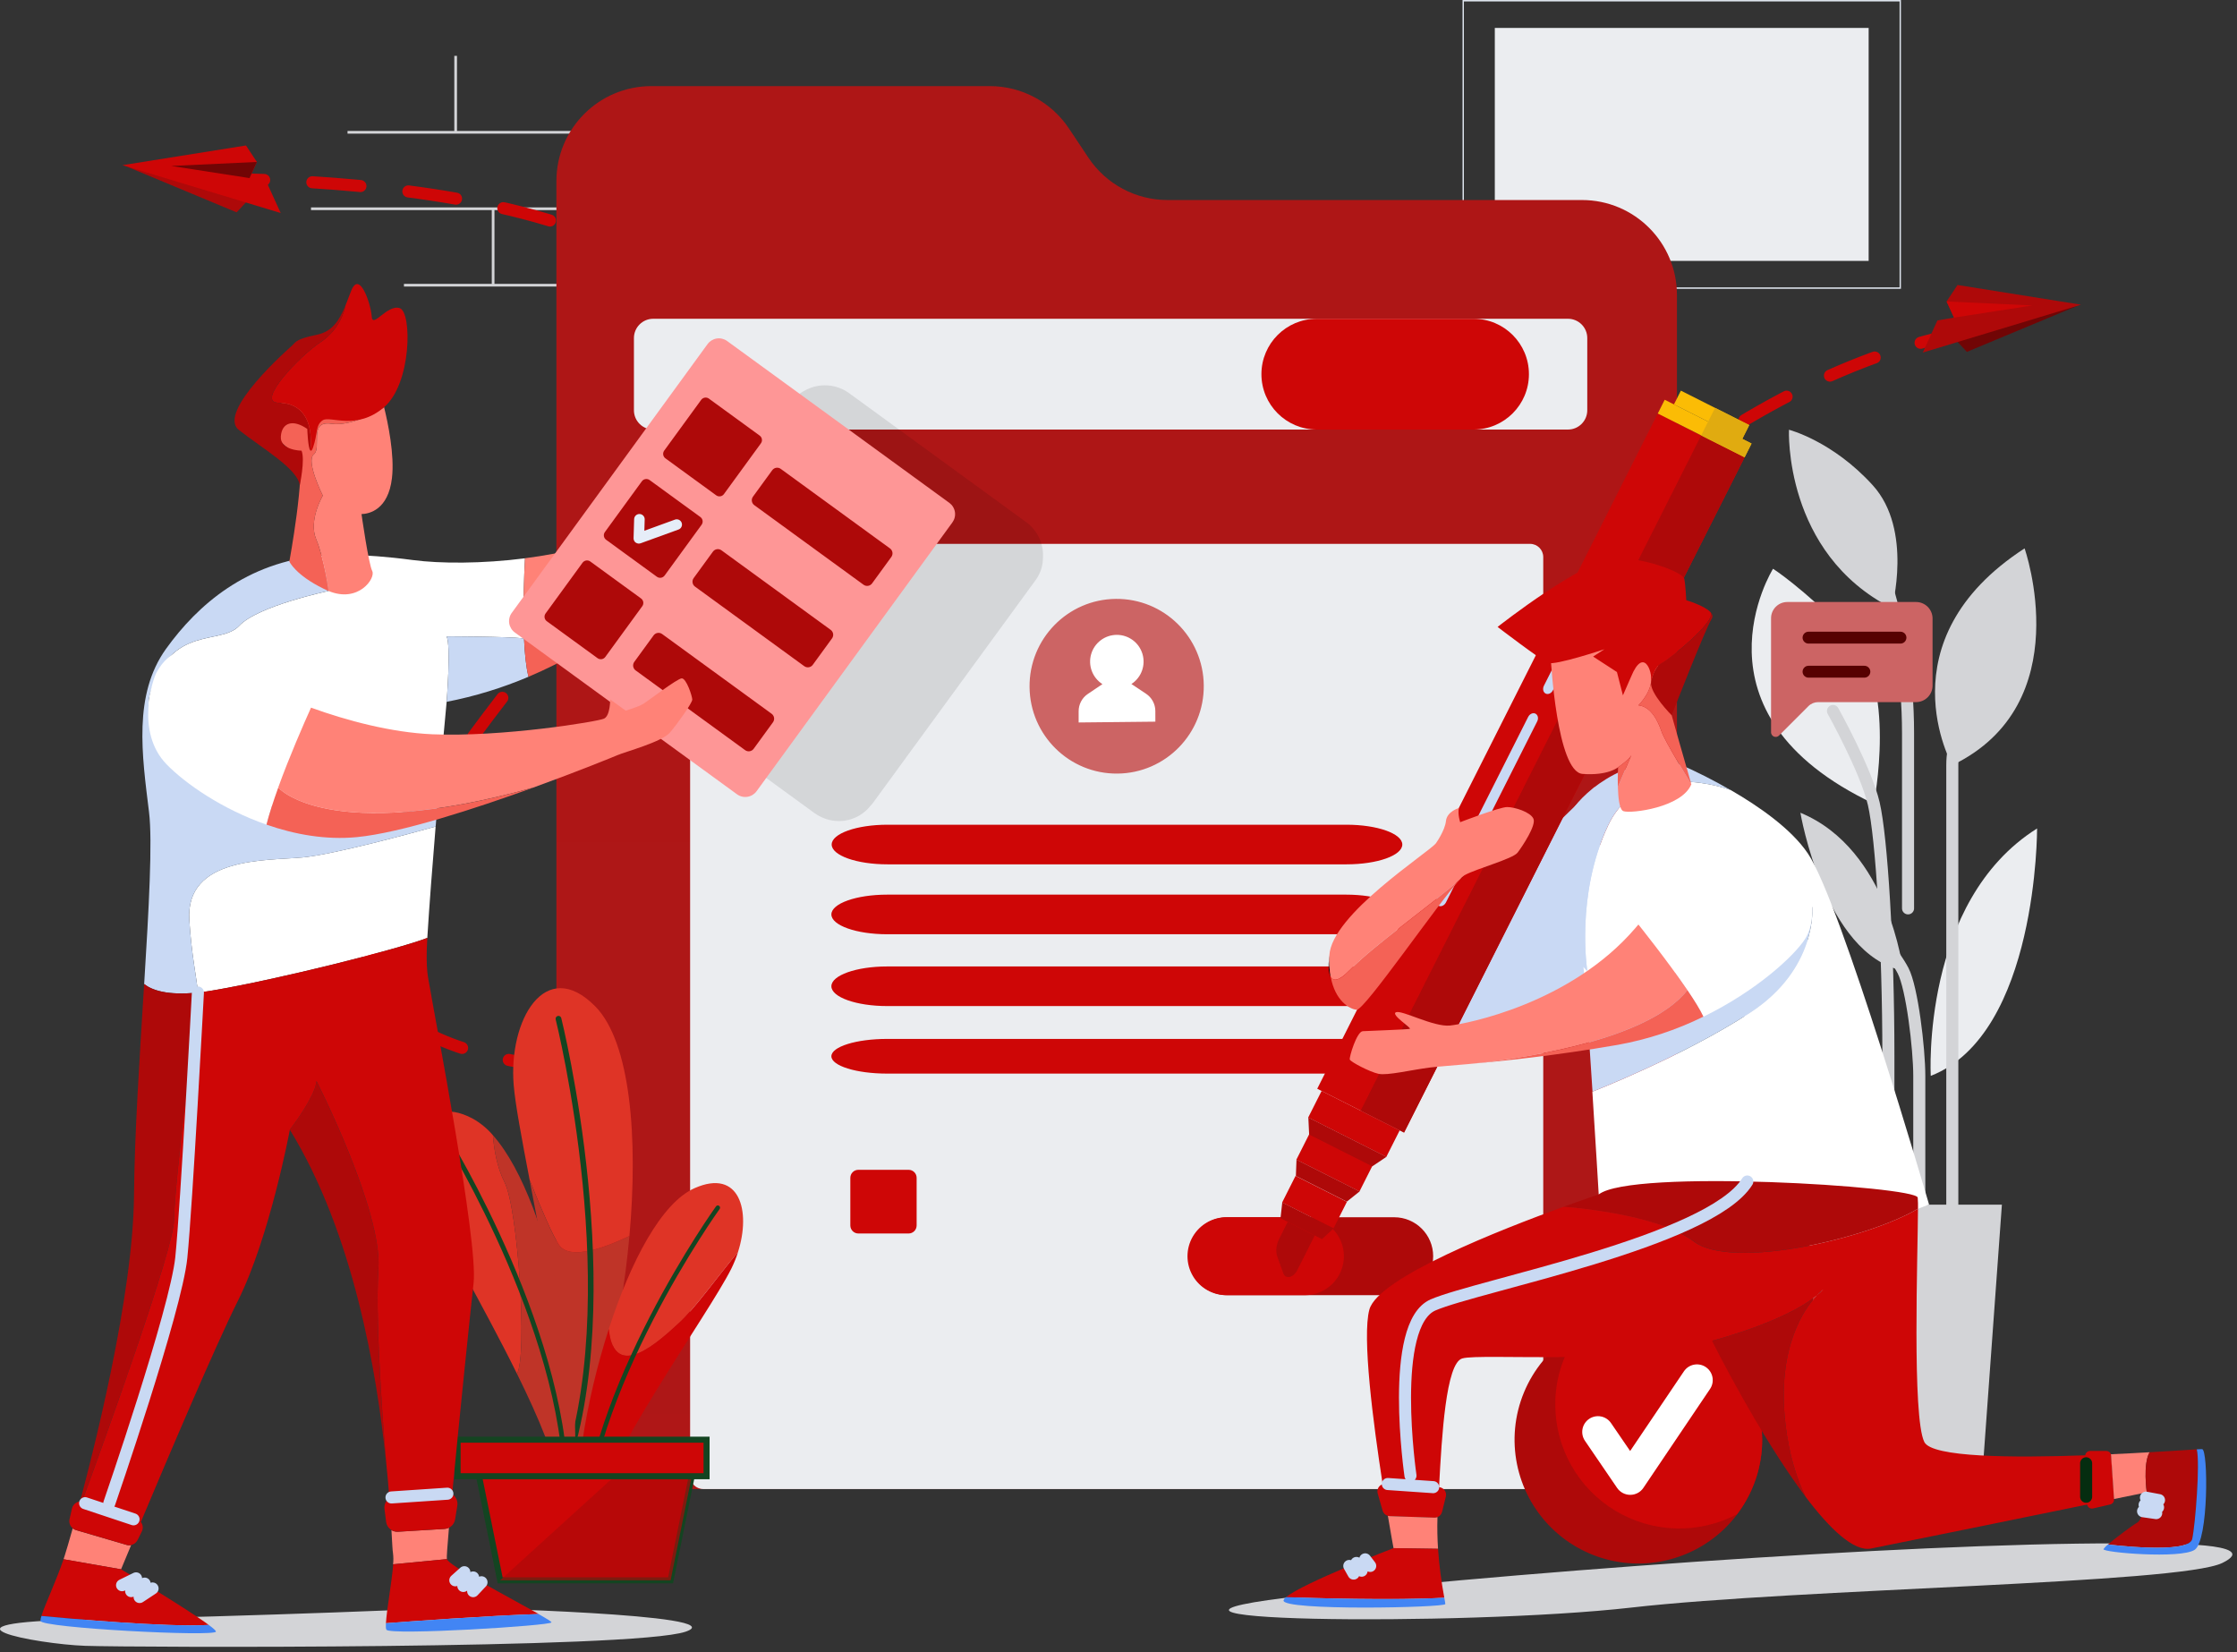 <svg width="371" height="274" viewBox="0 0 371 274" fill="none" xmlns="http://www.w3.org/2000/svg">
<rect x="0" y="0" width="371" height="274" fill="#333333" stroke="none"/>
<path fill-rule="evenodd" clip-rule="evenodd" d="M328.419 249.346H302.981L299.593 199.77H332.009L328.419 249.346Z" fill="#D3D4D7"/>
<path fill-rule="evenodd" clip-rule="evenodd" d="M308.915 188.895C308.915 188.895 312.948 168.954 304.879 160.889C296.81 152.824 292.208 149.941 292.208 149.941C292.208 149.941 277.214 173.925 308.915 188.895ZM310.759 133.269C310.759 133.269 314.793 113.328 306.723 105.266C298.654 97.203 294.053 94.317 294.053 94.317C294.053 94.317 279.054 118.288 310.759 133.269Z" fill="#EBEDF0"/>
<path fill-rule="evenodd" clip-rule="evenodd" d="M313.755 100.845C313.755 100.845 317.291 87.863 310.604 80.485C303.917 73.108 296.695 71.266 296.695 71.266C296.695 71.266 295.772 91.703 313.755 100.845Z" fill="#D3D4D7"/>
<path fill-rule="evenodd" clip-rule="evenodd" d="M320.21 178.408C320.21 178.408 318.596 149.481 337.846 137.381C337.846 137.381 337.97 171.49 320.21 178.408Z" fill="#EBEDF0"/>
<path fill-rule="evenodd" clip-rule="evenodd" d="M315.619 160.962C315.619 160.962 313.296 140.832 298.591 134.777C298.591 134.777 302.554 158.302 315.619 160.962ZM323.784 126.893C323.784 126.893 312.142 106.263 335.772 90.937C335.772 90.937 344.841 116.74 323.784 126.893Z" fill="#D3D4D7"/>
<path d="M309.924 89.322C309.924 89.322 316.444 102.075 316.444 121.59V150.632M303.997 117.902C303.997 117.902 309.452 127.661 310.759 133.268C312.066 138.875 313.183 156.856 313.183 175.065V214.711M302.152 173.988C302.152 173.988 308.253 183.747 308.915 188.894C309.576 194.041 308.915 215.286 308.915 215.286" stroke="#D3D4D7" stroke-width="2" stroke-linecap="round"/>
<path d="M310.471 153.687C310.471 153.687 314.138 158.144 315.619 160.959C317.099 163.774 318.308 173.862 318.308 178.406V212.287M328.395 111.334C328.395 111.334 323.784 120.323 323.784 126.892V212.283" stroke="#D3D4D7" stroke-width="2" stroke-linecap="round"/>
<path fill-rule="evenodd" clip-rule="evenodd" d="M75.346 9.262H75.791V21.939H75.346V9.262ZM94.849 21.939H95.295V34.616H94.849V21.939ZM81.559 34.616H82.005V47.294H81.559V34.616Z" fill="#D3D4D7"/>
<path fill-rule="evenodd" clip-rule="evenodd" d="M57.636 21.716H114.734V22.162H57.636V21.716ZM51.58 34.394H108.678V34.839H51.58V34.394ZM66.994 47.071H124.092V47.516H66.994V47.071Z" fill="#D3D4D7"/>
<path fill-rule="evenodd" clip-rule="evenodd" d="M309.91 4.631V43.263H247.91V4.631H309.91Z" fill="#EBEDF0"/>
<path d="M315.263 47.892H242.559V0H315.263V47.892ZM242.781 47.657H315.04V0.237H242.781V47.657Z" fill="#DEE4ED"/>
<path fill-rule="evenodd" clip-rule="evenodd" d="M357.599 256.01C357.599 256.01 375.687 255.713 368.568 259.18C361.449 262.647 298.386 263.402 270.551 266.579C242.715 269.755 175.755 269.014 216.775 264.549C257.796 260.085 327.006 255.262 357.599 256.01ZM75.891 266.588C75.891 266.588 122.236 267.655 113.713 270.576C105.191 273.497 22.128 273.201 14.115 272.922C6.102 272.643 -13.179 269.025 14.115 268.554C41.408 268.082 75.891 266.588 75.891 266.588Z" fill="#D3D4D7"/>
<path d="M35.812 29.725C35.812 29.725 140.303 28.229 113.052 74.745C85.8 121.262 13.767 176.161 109.063 178.033C204.358 179.905 249.299 67.931 328.388 54.639" stroke="#CE0606" stroke-width="2" stroke-linecap="round" stroke-dasharray="8 8"/>
<path fill-rule="evenodd" clip-rule="evenodd" d="M41.649 32.636L39.243 35.214L20.906 27.569L41.649 32.636Z" fill="#AE0909"/>
<path fill-rule="evenodd" clip-rule="evenodd" d="M40.793 24.123L42.604 26.856L41.379 29.533L44.125 30L46.553 35.327L20.315 27.391L40.793 24.123Z" fill="#CE0606"/>
<path fill-rule="evenodd" clip-rule="evenodd" d="M41.379 29.533L42.604 26.856L28.392 27.52L41.379 29.533ZM323.793 55.771L326.2 58.349L344.538 50.704L323.793 55.771Z" fill="#710505"/>
<path fill-rule="evenodd" clip-rule="evenodd" d="M324.649 47.258L322.838 49.991L324.062 52.668L321.315 53.135L318.889 58.462L345.126 50.526L324.649 47.258Z" fill="#AE0909"/>
<path fill-rule="evenodd" clip-rule="evenodd" d="M324.064 52.668L322.839 49.991L337.051 50.655L324.064 52.668Z" fill="#CE0606"/>
<path fill-rule="evenodd" clip-rule="evenodd" d="M262.374 246.924H108.021C99.326 246.921 92.279 239.872 92.279 231.179V30.027C92.279 21.331 99.33 14.282 108.029 14.282H164.169C166.762 14.282 169.314 14.922 171.6 16.145C173.886 17.368 175.835 19.137 177.274 21.294L180.521 26.166C181.961 28.322 183.91 30.088 186.196 31.31C188.482 32.532 191.034 33.171 193.626 33.171H262.376C271.074 33.176 278.12 40.228 278.116 48.923V231.179C278.116 239.872 271.07 246.921 262.374 246.924H262.374Z" fill="url(#paint0_linear_64_3820)"/>
<path d="M260.04 52.86H108.338C106.569 52.86 105.135 54.295 105.135 56.064V68.028C105.135 69.797 106.569 71.231 108.338 71.231H260.04C261.81 71.231 263.244 69.797 263.244 68.028V56.064C263.244 54.295 261.81 52.86 260.04 52.86Z" fill="#EBEDF0"/>
<path fill-rule="evenodd" clip-rule="evenodd" d="M244.379 71.233H218.393C213.318 71.233 209.204 67.12 209.204 62.047C209.204 56.973 213.318 52.86 218.393 52.86H244.379C249.454 52.86 253.568 56.973 253.568 62.047C253.568 67.12 249.454 71.233 244.379 71.233Z" fill="#CE0606"/>
<path d="M253.756 90.186H116.64C115.432 90.186 114.453 91.164 114.453 92.372V244.738C114.453 245.945 115.432 246.924 116.64 246.924H253.756C254.964 246.924 255.943 245.945 255.943 244.738V92.372C255.943 91.164 254.964 90.186 253.756 90.186Z" fill="#EBEDF0"/>
<path fill-rule="evenodd" clip-rule="evenodd" d="M223.262 166.833H147.135C142.024 166.833 137.883 165.362 137.883 163.549C137.883 161.733 142.024 160.265 147.135 160.265H223.263C228.373 160.265 232.514 161.736 232.514 163.549C232.514 165.362 228.373 166.833 223.262 166.833ZM223.262 154.923H147.135C142.024 154.923 137.883 153.452 137.883 151.639C137.883 149.823 142.024 148.355 147.135 148.355H223.263C228.373 148.355 232.514 149.825 232.514 151.639C232.514 153.443 228.373 154.923 223.263 154.923L223.262 154.923ZM223.314 143.33H147.186C142.076 143.33 137.932 141.859 137.932 140.045C137.932 138.23 142.076 136.761 147.186 136.761H223.314C228.424 136.761 232.568 138.232 232.568 140.045C232.568 141.859 228.424 143.33 223.314 143.33ZM223.262 178.032H147.135C142.024 178.032 137.883 176.745 137.883 175.156C137.883 173.568 142.024 172.28 147.135 172.28H223.263C228.373 172.28 232.514 173.568 232.514 175.156C232.514 176.74 228.373 178.032 223.262 178.032Z" fill="#CE0606"/>
<path d="M150.691 193.987H142.355C141.621 193.987 141.025 194.582 141.025 195.317V203.216C141.025 203.95 141.621 204.546 142.355 204.546H150.691C151.425 204.546 152.021 203.95 152.021 203.216V195.317C152.021 194.582 151.425 193.987 150.691 193.987Z" fill="#CE0606"/>
<path fill-rule="evenodd" clip-rule="evenodd" d="M231.223 214.777H203.535C199.966 214.777 197.071 211.884 197.07 208.316C197.07 204.747 199.964 201.853 203.535 201.853H231.222C234.793 201.853 237.687 204.747 237.687 208.316C237.686 211.884 234.792 214.777 231.223 214.777Z" fill="#AE0909"/>
<path fill-rule="evenodd" clip-rule="evenodd" d="M222.882 208.316C222.882 204.746 219.988 201.853 216.418 201.853H203.529C202.381 201.831 201.247 202.115 200.245 202.677C199.243 203.238 198.409 204.057 197.828 205.048C197.247 206.039 196.941 207.166 196.941 208.315C196.941 209.463 197.247 210.591 197.828 211.582C198.409 212.573 199.243 213.391 200.245 213.952C201.247 214.514 202.381 214.798 203.529 214.776H216.418C219.987 214.776 222.881 211.884 222.882 208.316Z" fill="#CE0606"/>
<path fill-rule="evenodd" clip-rule="evenodd" d="M292.254 238.714C292.267 247.018 287.274 254.512 279.605 257.701C271.936 260.891 263.1 259.146 257.22 253.282C251.338 247.418 249.57 238.589 252.74 230.913C255.91 223.237 263.393 218.226 271.699 218.218C274.402 218.188 277.083 218.697 279.587 219.716C282.091 220.735 284.366 222.243 286.28 224.151C288.194 226.059 289.708 228.33 290.734 230.831C291.759 233.331 292.276 236.011 292.254 238.714Z" fill="#AE0909"/>
<path fill-rule="evenodd" clip-rule="evenodd" d="M292.253 238.714C292.261 243.193 290.79 247.549 288.067 251.106C284.933 252.751 281.428 253.561 277.889 253.455C274.351 253.349 270.9 252.332 267.87 250.503C264.84 248.673 262.334 246.093 260.594 243.011C258.853 239.929 257.938 236.45 257.937 232.911C257.919 228.471 259.371 224.151 262.066 220.623C265.193 218.96 268.696 218.134 272.236 218.225C275.776 218.315 279.233 219.32 282.27 221.14C285.307 222.961 287.821 225.536 289.569 228.615C291.317 231.695 292.238 235.174 292.244 238.714H292.253Z" fill="#CE0606"/>
<path fill-rule="evenodd" clip-rule="evenodd" d="M270.359 247.884C269.934 247.884 269.515 247.78 269.139 247.582C268.763 247.384 268.441 247.097 268.2 246.747L262.865 238.93C262.671 238.647 262.535 238.328 262.464 237.992C262.394 237.656 262.39 237.31 262.453 236.973C262.516 236.635 262.645 236.314 262.833 236.026C263.021 235.739 263.263 235.491 263.546 235.297C264.118 234.906 264.823 234.758 265.504 234.886C266.185 235.014 266.788 235.407 267.18 235.979L270.354 240.617L279.271 227.405C279.658 226.83 280.258 226.432 280.939 226.3C281.619 226.167 282.325 226.31 282.9 226.698C283.184 226.889 283.428 227.135 283.618 227.421C283.808 227.707 283.939 228.028 284.005 228.365C284.07 228.702 284.069 229.048 284.001 229.385C283.932 229.721 283.799 230.041 283.607 230.325L272.548 246.73C272.31 247.085 271.989 247.375 271.613 247.576C271.236 247.778 270.816 247.883 270.39 247.884H270.359Z" fill="white"/>
<path d="M185.339 128.282C193.317 128.203 199.721 121.653 199.641 113.653C199.562 105.653 193.029 99.233 185.051 99.312C177.072 99.391 170.669 105.941 170.749 113.941C170.828 121.941 177.361 128.362 185.339 128.282Z" fill="#CC6464"/>
<path fill-rule="evenodd" clip-rule="evenodd" d="M191.614 119.671L178.89 119.805V117.947C178.887 117.38 179.025 116.822 179.29 116.321C179.555 115.82 179.94 115.392 180.41 115.076L182.834 113.445C182.027 112.93 181.409 112.166 181.072 111.27C180.735 110.373 180.698 109.392 180.965 108.473C181.233 107.553 181.79 106.745 182.555 106.169C183.32 105.593 184.251 105.28 185.209 105.277C186.167 105.273 187.1 105.58 187.869 106.15C188.638 106.721 189.201 107.526 189.475 108.443C189.748 109.361 189.718 110.343 189.387 111.242C189.056 112.14 188.443 112.908 187.64 113.429L190.07 115.043C190.542 115.357 190.929 115.782 191.198 116.281C191.466 116.781 191.608 117.338 191.61 117.905L191.614 119.671V119.671Z" fill="white"/>
<path fill-rule="evenodd" clip-rule="evenodd" d="M317.771 99.828H296.418C294.931 99.828 293.725 101.034 293.725 102.521V121.431C293.724 121.584 293.769 121.733 293.854 121.86C293.938 121.987 294.059 122.087 294.2 122.145C294.341 122.203 294.496 122.218 294.646 122.188C294.796 122.158 294.933 122.084 295.041 121.975L299.919 117.098C300.348 116.671 300.93 116.43 301.536 116.43H317.771C319.282 116.428 320.507 115.203 320.509 113.692V102.565C320.509 101.053 319.283 99.828 317.771 99.828Z" fill="#CC6464"/>
<path fill-rule="evenodd" clip-rule="evenodd" d="M315.189 104.753H299.938C299.677 104.754 299.426 104.858 299.242 105.043C299.057 105.227 298.953 105.478 298.952 105.739C298.953 106 299.057 106.25 299.242 106.435C299.426 106.619 299.677 106.723 299.938 106.724H315.189C315.451 106.723 315.701 106.619 315.886 106.435C316.07 106.25 316.174 106 316.175 105.739C316.174 105.478 316.07 105.227 315.886 105.043C315.701 104.858 315.451 104.754 315.189 104.753ZM309.197 110.403H299.938C299.677 110.403 299.426 110.507 299.242 110.692C299.057 110.876 298.953 111.127 298.952 111.388C298.953 111.649 299.057 111.899 299.242 112.084C299.426 112.268 299.677 112.372 299.938 112.373H309.202C309.463 112.372 309.713 112.268 309.898 112.084C310.083 111.899 310.188 111.649 310.189 111.388C310.188 111.126 310.083 110.875 309.897 110.69C309.711 110.505 309.459 110.402 309.197 110.403Z" fill="#560101"/>
<path fill-rule="evenodd" clip-rule="evenodd" d="M92.749 206.489C94.595 209.088 100.621 206.773 104.389 204.964C105.839 188.747 104.594 172.825 98.713 166.876C90.424 158.487 84.304 169.191 85.193 179.919C85.461 183.152 86.542 188.888 87.84 195.674C89.844 200.683 91.742 205.072 92.749 206.489Z" fill="#DF3426"/>
<path fill-rule="evenodd" clip-rule="evenodd" d="M93.142 245.663C92.945 245.611 92.753 245.56 92.562 245.501C92.659 245.822 92.858 245.862 93.142 245.663Z" fill="#EA4335"/>
<path fill-rule="evenodd" clip-rule="evenodd" d="M104.385 204.963C100.617 206.772 94.591 209.088 92.745 206.488C91.74 205.081 89.842 200.682 87.836 195.674C90.839 211.391 95.014 232.783 92.963 241.888C92.519 243.858 92.414 245.017 92.562 245.512C92.752 245.571 92.944 245.623 93.141 245.674C93.543 245.393 94.108 244.626 94.784 243.478C99.282 235.721 103.025 220.209 104.385 204.963Z" fill="#BF3428"/>
<path fill-rule="evenodd" clip-rule="evenodd" d="M92.568 245.519C92.725 246.019 93.157 245.801 93.762 245.02C104.664 215.179 93.117 168.963 93.082 168.813C93.049 168.692 92.971 168.588 92.862 168.524C92.754 168.46 92.625 168.442 92.503 168.473C92.382 168.504 92.277 168.581 92.212 168.689C92.147 168.796 92.127 168.925 92.157 169.047C92.195 169.188 103.899 216.038 92.568 245.519Z" fill="#144421"/>
<path fill-rule="evenodd" clip-rule="evenodd" d="M112.615 219.379C115.334 216.895 118.969 211.694 122.388 207.65C124.591 200.776 122.653 193.745 115.217 197.018C109.672 199.458 104.562 209.257 100.97 220.381C101.85 229.499 109.504 222.222 112.615 219.379Z" fill="#DF3426"/>
<path fill-rule="evenodd" clip-rule="evenodd" d="M96.055 253.756C96.489 256.62 97.204 257.113 97.829 253.122C99.441 242.824 117.558 217.896 121.293 210.364C121.727 209.485 122.096 208.574 122.396 207.64C118.977 211.694 115.342 216.895 112.623 219.37C109.512 222.213 101.857 229.49 100.977 220.362C97.04 232.54 94.928 246.296 96.055 253.756Z" fill="#CE0606"/>
<path fill-rule="evenodd" clip-rule="evenodd" d="M97.071 255.882C96.81 256.199 96.561 255.917 96.346 255.178C97.01 230.377 118.679 200.134 118.747 200.05C118.775 200.01 118.811 199.976 118.852 199.95C118.894 199.924 118.939 199.907 118.988 199.898C119.036 199.89 119.085 199.892 119.132 199.902C119.18 199.913 119.225 199.933 119.264 199.961C119.304 199.99 119.338 200.025 119.364 200.067C119.39 200.108 119.407 200.154 119.416 200.202C119.424 200.25 119.422 200.299 119.412 200.347C119.401 200.394 119.381 200.439 119.353 200.479C119.284 200.561 97.317 231.217 97.071 255.882Z" fill="#144421"/>
<path fill-rule="evenodd" clip-rule="evenodd" d="M83.681 196.05C82.414 193.556 81.926 190.544 81.748 188.249C80.796 187.133 79.652 186.195 78.371 185.479C69.647 180.89 67.479 190.961 70.898 199.28C72.963 204.305 80.154 216.487 85.737 227.799C87.501 224.808 85.922 200.462 83.681 196.05Z" fill="#DF3426"/>
<path fill-rule="evenodd" clip-rule="evenodd" d="M94.596 247.476C97.647 233.87 91.752 199.47 81.747 188.25C81.925 190.544 82.413 193.556 83.68 196.049C85.921 200.462 87.5 224.808 85.736 227.799C89.401 235.219 92.372 242.266 92.749 246.667C93.12 250.976 93.92 250.502 94.596 247.476Z" fill="#BF3428"/>
<path fill-rule="evenodd" clip-rule="evenodd" d="M93.356 249.669C93.61 250.028 93.896 249.744 94.18 248.965C95.323 222.443 74.444 188.547 74.376 188.441C74.35 188.394 74.315 188.352 74.273 188.319C74.231 188.286 74.182 188.261 74.13 188.247C74.079 188.233 74.024 188.23 73.971 188.237C73.918 188.245 73.867 188.263 73.821 188.292C73.775 188.32 73.735 188.357 73.704 188.401C73.673 188.445 73.651 188.494 73.64 188.547C73.628 188.6 73.628 188.654 73.638 188.707C73.649 188.76 73.67 188.81 73.7 188.854C73.766 188.967 94.931 223.322 93.356 249.669Z" fill="#144421"/>
<path fill-rule="evenodd" clip-rule="evenodd" d="M115.014 243.366L114.292 246.892L111.216 262.056H82.946L79.87 246.892L79.149 243.366H115.014Z" fill="#CE0606" stroke="#144421"/>
<path opacity="0.68" fill-rule="evenodd" clip-rule="evenodd" d="M114.722 244.797H101.93L82.947 262.055H111.217L114.722 244.797Z" fill="#AE0909"/>
<path fill-rule="evenodd" clip-rule="evenodd" d="M75.892 238.74H117.182V244.797H75.892V238.74Z" fill="#CE0606" stroke="#144421"/>
<path fill-rule="evenodd" clip-rule="evenodd" d="M264.471 130.498C264.471 130.498 248.483 145.941 245.39 149.251C242.298 152.561 232.691 171 241.856 170.779C251.022 170.559 265.018 161.569 266.081 158.888C267.144 156.206 264.471 130.498 264.471 130.498Z" fill="#C9D9F4"/>
<path fill-rule="evenodd" clip-rule="evenodd" d="M299.828 141.523C297.059 137.425 291.693 133.705 287.033 131.011C287.033 131.011 272.147 125.334 266.701 136.876C261.255 148.418 263.249 161.023 263.249 161.023C263.249 161.023 263.014 160.776 262.613 160.319C262.792 162.195 263.012 165.058 263.249 168.375L300.557 150.417C300.557 150.417 301.435 160.685 290.191 167.971C278.947 175.257 264.089 181.028 264.089 181.028C264.662 189.964 265.143 198.083 265.143 198.083C270.887 198.444 279.719 204.886 290.099 206.334C300.48 207.781 319.925 199.73 319.925 199.73C319.925 199.73 305.349 149.694 299.828 141.523Z" fill="white"/>
<path fill-rule="evenodd" clip-rule="evenodd" d="M300.569 150.409L263.26 168.367C263.537 172.233 263.835 176.721 264.112 181.021C264.112 181.021 278.97 175.25 290.214 167.964C301.458 160.678 300.569 150.409 300.569 150.409ZM266.7 136.888C272.147 125.334 287.032 131.023 287.032 131.023C284.261 129.42 281.401 127.973 278.468 126.69C269.199 124.813 261.4 132.621 260.656 134.619C259.912 136.618 261.733 154.064 262.395 158.372C262.456 158.77 262.531 159.439 262.613 160.323C262.823 160.56 263.035 160.794 263.249 161.027C263.249 161.027 261.254 148.439 266.7 136.888Z" fill="#C9D9F4"/>
<path fill-rule="evenodd" clip-rule="evenodd" d="M274.936 68.57L289.34 75.832L232.863 187.806L218.459 180.544L274.936 68.57Z" fill="#CE0606"/>
<path fill-rule="evenodd" clip-rule="evenodd" d="M219.184 180.908L232.138 187.439L229.916 191.844L216.962 185.313L219.184 180.908ZM217.221 187.899L227.684 193.174L225.462 197.579L214.999 192.304L217.221 187.899ZM214.86 194.998L223.381 199.294L221.159 203.698L212.639 199.403L214.86 194.998Z" fill="#CE0606"/>
<path fill-rule="evenodd" clip-rule="evenodd" d="M218.047 204.877L213.558 202.613L212.18 205.36C211.659 206.393 211.53 207.53 211.836 208.382L212.828 211.141C213.199 212.175 214.518 211.887 215.149 210.632L218.046 204.877H218.047Z" fill="#AE0909"/>
<path fill-rule="evenodd" clip-rule="evenodd" d="M229.939 191.836L216.984 185.308L217.118 188.137L227.583 193.41L229.939 191.836ZM225.483 197.574L215.021 192.298L214.918 195.008L223.367 199.268L225.483 197.574ZM221.182 203.69L212.66 199.395L212.369 202.011L219.251 205.48L221.182 203.69ZM282.136 72.202L289.337 75.832L232.86 187.806L225.659 184.175L282.136 72.202Z" fill="#AE0909"/>
<path fill-rule="evenodd" clip-rule="evenodd" d="M276.087 66.289L290.491 73.55L289.339 75.833L274.936 68.572L276.087 66.289Z" fill="#FBBC05"/>
<path fill-rule="evenodd" clip-rule="evenodd" d="M278.769 64.778L290.105 70.494L288.954 72.777L277.617 67.062L278.769 64.778Z" fill="#FBBC05"/>
<path fill-rule="evenodd" clip-rule="evenodd" d="M284.437 67.636L290.106 70.494L288.954 72.777L283.285 69.919L284.437 67.636ZM283.285 69.92L290.486 73.55L289.335 75.833L282.134 72.203L283.285 69.92Z" fill="#E0AB10"/>
<path d="M265.211 99.272L257.552 114.461C257.294 114.972 256.75 115.219 256.337 115.01C255.924 114.801 255.799 114.219 256.058 113.705L263.716 98.518C263.974 98.007 264.519 97.76 264.932 97.969C265.345 98.178 265.472 98.76 265.211 99.271V99.272ZM254.652 118.344C254.239 118.135 253.695 118.381 253.437 118.893L238.305 148.899C238.049 149.41 238.173 149.995 238.586 150.201C238.999 150.408 239.544 150.164 239.802 149.652L254.931 119.646C255.197 119.134 255.072 118.562 254.652 118.344Z" fill="#C9D9F4"/>
<path fill-rule="evenodd" clip-rule="evenodd" d="M271.725 116.962C271.725 116.962 274.245 114.513 273.806 111.991C273.67 111.205 274.367 111.287 275.366 111.829C275.003 110.466 274.726 109.389 274.597 108.791C273.879 105.481 256.543 102.458 257.205 109.345C257.205 109.345 258.2 128.002 262.451 128.333C266.703 128.663 268.358 127.228 268.358 127.228C268.358 127.228 270.18 125.987 270.551 125.241L268.318 130.498C268.369 132.325 268.58 134.284 269.242 134.514C270.511 134.955 278.959 133.906 280.505 130.043C280.505 130.043 276.143 123.005 275.563 121.309C274.984 119.613 273.85 117.169 271.725 116.962Z" fill="#FF8277"/>
<path fill-rule="evenodd" clip-rule="evenodd" d="M273.806 111.993C274.245 114.515 271.725 116.964 271.725 116.964C273.85 117.171 274.984 119.613 275.563 121.311C276.143 123.009 280.505 130.045 280.505 130.045C280.505 130.045 277.02 118.003 275.366 111.831C274.362 111.29 273.67 111.205 273.806 111.993ZM270.551 125.241C270.181 125.986 268.357 127.228 268.357 127.228C268.357 127.228 268.268 128.806 268.317 130.498L270.551 125.24V125.241Z" fill="#F46256"/>
<path fill-rule="evenodd" clip-rule="evenodd" d="M275.562 109.979C276.912 109.291 284.843 102.859 283.672 101.503C282.649 100.412 279.662 99.532 279.662 99.532C279.662 99.532 279.537 96.924 279.331 95.973C279.124 95.023 273.533 92.661 268.275 92.537C263.016 92.412 248.372 103.961 248.372 103.961C248.372 103.961 255.547 109.455 256.735 109.925C257.922 110.394 266.092 107.661 266.092 107.661L264.215 108.876L268.164 111.442L269.157 115.306L270.511 112.214C272.552 107.245 274.098 111.276 273.824 113.098C273.824 113.098 274.209 110.668 275.562 109.978V109.979Z" fill="#CE0606"/>
<path fill-rule="evenodd" clip-rule="evenodd" d="M277.241 118.611C277.241 118.611 282.891 104.128 283.886 102.596C284.12 102.223 284.001 101.852 283.672 101.502C284.845 102.858 276.912 109.291 275.563 109.978C274.214 110.666 273.824 113.098 273.824 113.098C273.547 114.919 277.241 118.611 277.241 118.611Z" fill="#AE0909"/>
<path fill-rule="evenodd" clip-rule="evenodd" d="M242.098 145.87C242.374 145.622 242.64 145.378 242.886 145.146C242.593 145.351 242.327 145.595 242.098 145.87ZM220.672 161.961C220.469 160.807 220.402 159.633 220.471 158.463C220.471 158.463 220.088 160.875 220.672 161.961V161.961Z" fill="black"/>
<path fill-rule="evenodd" clip-rule="evenodd" d="M254.314 135.762C253.819 134.66 251.224 133.832 249.952 133.832C248.68 133.832 242.169 136.342 242.169 136.342C242.169 136.342 241.728 135.051 241.948 133.996C241.948 133.996 239.973 134.552 239.806 136.151C239.639 137.752 238.138 139.842 238.138 139.842C236.924 141.385 220.802 151.658 220.471 158.445C220.403 159.614 220.47 160.788 220.673 161.942C221.082 162.698 221.963 162.792 223.784 160.927C227.957 156.65 237.347 150.11 242.087 145.864C242.317 145.588 242.582 145.345 242.875 145.139C244.862 144.036 250.897 142.434 251.691 141.385C252.484 140.337 254.811 136.86 254.314 135.762H254.314Z" fill="#FF8277"/>
<path fill-rule="evenodd" clip-rule="evenodd" d="M224.997 167.446C226.309 167.546 238.475 149.802 242.098 145.863C237.346 150.109 227.956 156.654 223.796 160.926C221.975 162.803 221.093 162.697 220.685 161.942C221.419 165.989 223.847 167.356 224.997 167.446Z" fill="#F46256"/>
<path fill-rule="evenodd" clip-rule="evenodd" d="M296.845 140.421C289.044 135.544 280.545 143.091 271.725 153.323C271.725 153.323 280.495 164.255 282.502 168.6C291.272 164.321 297.519 158.574 299.396 155.667C302.146 151.348 299.567 142.122 296.845 140.421Z" fill="white"/>
<path fill-rule="evenodd" clip-rule="evenodd" d="M279.85 164.191C276.539 159.314 271.725 153.311 271.725 153.311C271.56 153.501 271.394 153.694 271.23 153.888C260.481 166.443 243.183 169.784 240.477 170.061C237.772 170.338 232.528 167.466 231.533 167.853C230.538 168.24 234.238 170.502 233.797 170.612C233.356 170.722 227.006 170.943 226.012 170.999C225.017 171.056 223.747 175.304 223.857 175.691C223.968 176.078 227.117 177.734 228.606 178.065C230.097 178.396 234.071 177.401 237.22 177.016C238.295 176.883 240.404 176.728 243.351 176.467C249.652 175.865 272.912 173.07 279.85 164.191Z" fill="#FF8277"/>
<path fill-rule="evenodd" clip-rule="evenodd" d="M282.502 168.588C281.981 167.462 281.007 165.895 279.85 164.192C272.912 173.071 249.652 175.865 243.352 176.468C249.025 175.968 257.805 175.086 268.303 173.264C273.232 172.378 278.011 170.804 282.502 168.588V168.588Z" fill="#F46256"/>
<path fill-rule="evenodd" clip-rule="evenodd" d="M318.094 200.434C318.111 199.819 318.095 199.203 318.047 198.59C317.714 196.713 270.565 193.79 265.154 198.067C265.154 198.067 262.807 198.843 259.288 200.119C259.302 200.119 274.61 201.105 280.934 205.871C287.257 210.639 309.698 205.421 318.094 200.434ZM301.317 214.805C295.904 219.281 283.925 222.333 283.925 222.333C283.925 222.333 291.73 237.982 299.454 248.201C297.985 245.205 296.713 241.269 296.12 236.152C294.663 223.583 299.154 217.127 301.317 214.805ZM302.415 213.78C302.021 214.09 301.654 214.433 301.317 214.805C301.706 214.488 302.073 214.146 302.415 213.78Z" fill="#AE0909"/>
<path fill-rule="evenodd" clip-rule="evenodd" d="M302.416 213.779C302.022 214.09 301.654 214.433 301.317 214.805C301.706 214.488 302.073 214.146 302.416 213.779Z" fill="black"/>
<path fill-rule="evenodd" clip-rule="evenodd" d="M350.607 248.578L350.137 241.369C350.121 241.165 350.029 240.973 349.879 240.833C349.73 240.693 349.533 240.613 349.328 240.609H346.632C346.432 240.609 346.24 240.683 346.092 240.816C345.943 240.949 345.849 241.131 345.827 241.33C333.806 241.759 320.415 241.677 319.146 239.129C317.095 235.014 318.069 207.929 318.09 200.443C309.694 205.421 287.258 210.648 280.93 205.881C274.601 201.114 259.298 200.128 259.284 200.128C248.983 203.854 228.593 211.839 227.112 217.146C225.868 221.603 227.736 235.979 229.31 246.115C229 246.215 228.741 246.432 228.587 246.719C228.434 247.007 228.398 247.343 228.487 247.656L229.301 250.507C229.359 250.711 229.469 250.897 229.618 251.047C229.768 251.197 229.954 251.306 230.158 251.365C230.258 251.396 230.362 251.413 230.467 251.417L237.896 251.668C238.067 251.673 238.237 251.643 238.396 251.579C238.583 251.506 238.751 251.39 238.884 251.239C239.017 251.089 239.112 250.908 239.161 250.713L239.79 248.168C239.833 247.99 239.837 247.805 239.802 247.626C239.767 247.446 239.693 247.277 239.586 247.129C239.478 246.981 239.34 246.858 239.18 246.769C239.02 246.68 238.843 246.626 238.661 246.613C239.116 238.167 239.794 226.046 242.514 225.265C245.663 224.355 270.561 226.536 283.921 222.339C283.921 222.339 295.888 219.29 301.313 214.812C301.65 214.44 302.017 214.097 302.411 213.786C302.069 214.152 301.702 214.495 301.313 214.812C299.149 217.134 294.658 223.59 296.116 236.159C296.709 241.276 297.993 245.212 299.45 248.208C303.457 253.509 307.446 257.357 310.314 256.784C315.924 255.677 334.482 251.886 346.144 249.498C346.164 249.606 346.205 249.709 346.266 249.8C346.326 249.892 346.404 249.97 346.496 250.03C346.588 250.091 346.691 250.132 346.799 250.151C346.907 250.171 347.018 250.168 347.124 250.143L349.978 249.479C350.165 249.435 350.331 249.326 350.446 249.172C350.56 249.017 350.617 248.827 350.604 248.634L350.607 248.578V248.578Z" fill="#CE0606"/>
<path fill-rule="evenodd" clip-rule="evenodd" d="M238.494 256.831C238.387 255.189 238.34 253.421 238.401 251.579C238.242 251.643 238.072 251.674 237.901 251.668L230.484 251.417C230.379 251.414 230.274 251.396 230.174 251.366C230.716 254.617 231.113 256.721 231.113 256.721L238.516 256.831H238.494ZM350.088 241.154L350.607 248.579L350.138 241.37C350.131 241.296 350.115 241.223 350.088 241.154Z" fill="#FF8277"/>
<path fill-rule="evenodd" clip-rule="evenodd" d="M356.505 240.821C354.556 240.934 352.385 241.056 350.088 241.154C350.113 241.223 350.129 241.296 350.135 241.37L350.604 248.579L356.029 247.467C356.029 247.467 355.365 242.78 356.505 240.821Z" fill="#FF8277"/>
<path d="M345.979 242.653V248.201" stroke="#052D10" stroke-width="2" stroke-linecap="round"/>
<path d="M230.162 246.09L237.687 246.61M233.923 244.698C233.923 244.698 230.251 219.597 237.678 216.386C245.104 213.174 283.586 205.876 289.785 195.927" stroke="#C9D9F3" stroke-width="2" stroke-linecap="round"/>
<path fill-rule="evenodd" clip-rule="evenodd" d="M239.533 264.946C239.031 262.266 238.684 259.559 238.494 256.839L231.091 256.729C231.091 256.729 216.022 262.525 213.293 264.855C217.498 264.998 231.236 265.429 239.533 264.946H239.533Z" fill="#CE0606"/>
<path fill-rule="evenodd" clip-rule="evenodd" d="M212.871 265.394C212.622 267.153 239.702 266.595 239.702 265.994C239.702 265.877 239.637 265.511 239.533 264.938C231.236 265.429 217.498 264.997 213.293 264.847C213.098 264.979 212.95 265.171 212.871 265.394Z" fill="#4285F4"/>
<path d="M226.413 258.583L227.245 259.674M224.96 259.179L225.821 260.465M223.777 259.674L224.493 260.943" stroke="#C9D9F3" stroke-width="2" stroke-linecap="round"/>
<path fill-rule="evenodd" clip-rule="evenodd" d="M363.571 255.215C364.106 252.78 364.892 242.62 364.331 240.342C363.104 240.412 360.713 240.576 357.639 240.755L356.506 240.82C355.365 242.779 356.036 247.466 356.036 247.466C356.036 247.466 355.485 251.924 354.49 252.47C353.73 252.895 350.97 254.933 349.609 256.113C349.654 256.116 363 257.807 363.571 255.215Z" fill="#AE0909"/>
<path fill-rule="evenodd" clip-rule="evenodd" d="M348.853 256.888C348.633 257.439 361.663 258.544 363.981 256.998C366.299 255.452 366.236 240.392 365.218 240.305C365.142 240.305 364.835 240.305 364.33 240.342C364.891 242.62 364.096 252.776 363.57 255.215C363 257.796 349.654 256.116 349.604 256.114C349.316 256.333 349.063 256.594 348.853 256.888Z" fill="#4285F4"/>
<path d="M355.677 249.543L357.909 249.963M355.424 250.601L357.599 250.913M355.9 248.354L358.066 248.762" stroke="#C9D9F3" stroke-width="2" stroke-linecap="round"/>
<path fill-rule="evenodd" clip-rule="evenodd" d="M31.396 152.563C31.769 158.487 32.638 162.231 32.823 164.586C33.548 164.511 34.32 164.405 35.151 164.265C46.012 162.44 65.924 157.44 70.868 155.531C71.203 150.098 71.725 143.381 72.248 137.057C68.362 138.141 55.281 141.718 50.151 142.187C44.095 142.738 30.735 142.077 31.396 152.563ZM74.073 105.535C74.073 105.535 84.039 105.535 86.906 105.868C86.685 100.907 86.929 95.199 87.072 92.581C79.965 93.489 73.02 93.477 68.442 92.867C59.746 91.708 54.614 92.039 54.614 92.039C54.145 92.062 53.676 92.098 53.223 92.137C53.771 94.063 54.193 96.022 54.485 98.002C54.485 98.002 42.769 100.461 39.677 103.773C36.584 107.086 28.414 103.482 24.934 114.888C21.455 126.294 48.842 136.001 53.922 136.118C57.615 136.2 67.438 134.645 72.522 133.791C73.332 124.269 74.073 116.387 74.073 116.387C74.073 116.387 74.819 107.109 74.073 105.535V105.535Z" fill="white"/>
<path fill-rule="evenodd" clip-rule="evenodd" d="M74.073 116.383C78.732 115.478 83.282 114.085 87.65 112.228C87.241 110.603 87.016 108.327 86.906 105.866C84.038 105.533 74.073 105.533 74.073 105.533C74.819 107.109 74.073 116.383 74.073 116.383ZM53.922 136.114C48.842 136.004 21.459 126.29 24.934 114.884C28.409 103.478 36.587 107.081 39.677 103.769C42.767 100.456 54.485 97.998 54.485 97.998C54.193 96.018 53.771 94.058 53.223 92.133C40.923 93.224 32.809 100.257 27.532 107.6C22.065 115.217 23.557 125.236 24.716 134.676C25.31 139.518 24.686 150.68 23.911 163.184C25.178 164.181 27.727 165.119 32.828 164.591C32.642 162.245 31.774 158.492 31.401 152.568C30.739 142.082 44.1 142.744 50.156 142.192C55.285 141.723 68.367 138.146 72.252 137.062C72.344 135.957 72.438 134.864 72.527 133.792C67.437 134.641 57.615 136.196 53.922 136.114Z" fill="#C9D9F4"/>
<path fill-rule="evenodd" clip-rule="evenodd" d="M63.7 67.527C63.7 67.527 58.725 70.811 54.915 70.264C51.104 69.718 53.425 74.238 52.045 75.341C50.665 76.443 53.535 82.186 53.535 82.186C53.535 82.186 51.107 86.27 52.432 89.416C53.758 92.562 54.474 97.923 54.485 97.998C59.444 100.069 62.344 95.868 61.734 94.69C61.123 93.512 59.955 85.25 59.955 85.25C61.239 85.208 64.385 84.546 65.004 79.289C65.462 75.423 64.331 70.084 63.7 67.527Z" fill="#FF8277"/>
<path fill-rule="evenodd" clip-rule="evenodd" d="M53.536 82.186C53.536 82.186 50.666 76.446 52.046 75.341C53.425 74.236 51.107 69.711 54.915 70.264C58.724 70.818 63.7 67.527 63.7 67.527C63.67 67.412 63.644 67.292 63.616 67.198C63.433 66.473 63.309 66.042 63.309 66.042C63.309 66.042 48.568 62.108 46.123 67.738C43.678 73.368 49.56 75.231 49.56 75.231C50.68 78.503 47.989 93.116 47.989 93.116C47.989 93.116 48.986 95.338 53.634 97.608C53.821 97.7 54.01 97.789 54.2 97.876C54.296 97.92 54.39 97.957 54.486 97.998C54.474 97.923 53.747 92.541 52.433 89.416C51.119 86.292 53.536 82.186 53.536 82.186Z" fill="#F46256"/>
<path fill-rule="evenodd" clip-rule="evenodd" d="M66.289 51.096C64.217 50.434 61.775 54.532 61.65 52.503C61.526 50.474 59.628 44.68 58.236 48.241C57.908 49.083 57.608 49.895 57.298 50.655C56.79 53.118 55.336 55.284 53.248 56.686C49.768 58.962 42.316 66.745 46.166 66.785C50.017 66.825 51.962 69.516 51.488 74.712C51.605 74.815 51.748 74.691 51.922 74.196C52.708 71.96 52.295 70.471 53.536 69.685C54.778 68.899 59.121 71.456 63.701 67.526C68.281 63.597 68.359 51.76 66.289 51.096Z" fill="#CE0606"/>
<path fill-rule="evenodd" clip-rule="evenodd" d="M46.164 66.786C42.313 66.746 49.766 58.962 53.245 56.686C55.334 55.284 56.788 53.119 57.295 50.655C56.289 53.102 55.153 54.988 52.499 55.525C49.022 56.229 49.022 56.769 48.524 57.224C48.027 57.679 35.854 68.318 39.622 71.299C43.39 74.281 49.418 77.75 49.712 80.486C49.712 80.486 50.632 76.225 50.01 74.736C50.01 74.736 46.408 74.694 46.575 72.376C46.741 70.058 48.602 69.476 50.962 71.133C50.962 71.133 51.063 74.351 51.481 74.713C51.96 69.516 50.014 66.828 46.164 66.786H46.164Z" fill="#AE0909"/>
<path fill-rule="evenodd" clip-rule="evenodd" d="M42.382 113.262C37.855 110.614 30.347 103.583 25.957 111.515C25.354 112.603 22.397 121.348 27.613 126.73C30.783 130 36.931 134.216 44.193 136.745C45.782 130.528 49.869 121.168 51.591 117.349C47.539 115.88 44.233 114.339 42.382 113.262Z" fill="white"/>
<path fill-rule="evenodd" clip-rule="evenodd" d="M105.782 94.918L105.045 87.645C99.986 90.193 93.463 91.755 87.071 92.572C86.928 95.19 86.684 100.898 86.905 105.859C86.905 105.869 105.634 101.965 105.782 94.918Z" fill="#FF8277"/>
<path fill-rule="evenodd" clip-rule="evenodd" d="M106.371 100.733L105.783 94.918C105.635 101.956 86.905 105.868 86.905 105.868C87.016 108.329 87.241 110.605 87.649 112.23C99.28 107.318 106.371 100.733 106.371 100.733Z" fill="#F46256"/>
<path fill-rule="evenodd" clip-rule="evenodd" d="M28.857 202.371C28.857 196.87 32.823 164.586 32.823 164.586C27.726 165.123 25.178 164.185 23.906 163.178C23.174 175.051 22.306 188.132 22.226 198.172C22.092 214.922 15.508 241.013 12.301 252.555C12.301 252.555 28.857 207.872 28.857 202.371ZM62.756 210.411C63.417 200.696 52.486 179.278 52.486 179.278C52.265 181.929 48.069 187.339 48.069 187.339C58.629 204.53 62.505 227.505 64.025 242.434C64.025 242.434 62.092 220.125 62.756 210.411Z" fill="#AE0909"/>
<path fill-rule="evenodd" clip-rule="evenodd" d="M20.995 256.193L12.604 253.732C12.404 253.675 12.219 253.577 12.06 253.444C11.443 255.642 10.976 257.197 10.743 257.936C10.678 258.145 10.61 258.354 10.539 258.565L20.077 260.233C20.077 260.233 20.711 258.71 21.753 256.217C21.502 256.273 21.242 256.265 20.995 256.193ZM65.999 254.007C65.621 254.03 65.244 253.936 64.92 253.739C65.042 255.867 65.105 257.214 65.176 257.549C65.255 258.163 65.261 258.785 65.192 259.4L74.109 258.544C74.061 258.258 74.202 256.301 74.458 253.336C74.228 253.456 73.976 253.526 73.717 253.54L65.999 254.007Z" fill="#FF8277"/>
<path fill-rule="evenodd" clip-rule="evenodd" d="M71.258 163.561C71.054 162.301 70.54 160.884 70.868 155.531C65.925 157.44 46.013 162.439 35.151 164.264C34.321 164.405 33.548 164.499 32.824 164.586C32.824 164.586 28.858 196.87 28.858 202.371C28.858 206.92 17.541 238.263 13.623 248.98C13.246 248.932 12.865 249.026 12.553 249.242C12.242 249.459 12.021 249.783 11.933 250.152L11.537 251.905C11.474 252.183 11.49 252.473 11.582 252.743C11.675 253.012 11.84 253.251 12.06 253.432C12.219 253.565 12.405 253.664 12.604 253.721L20.995 256.182C21.242 256.253 21.502 256.262 21.753 256.205C21.979 256.157 22.19 256.059 22.373 255.918C22.555 255.777 22.703 255.597 22.807 255.391L23.511 253.983C23.637 253.728 23.691 253.443 23.665 253.159C23.64 252.876 23.536 252.605 23.365 252.377C27.854 241.695 35.778 223.053 39.461 215.698C44.762 205.1 48.075 187.327 48.075 187.327C48.075 187.327 52.27 181.917 52.491 179.266C52.491 179.266 63.423 200.685 62.761 210.399C62.1 220.113 64.038 242.425 64.038 242.425C64.273 244.616 64.437 246.634 64.575 248.433C64.288 248.627 64.061 248.898 63.918 249.214C63.775 249.53 63.722 249.879 63.766 250.223L64.038 252.367C64.1 252.838 64.337 253.267 64.703 253.57C65.068 253.872 65.535 254.025 66.009 253.998L73.738 253.528C73.997 253.514 74.25 253.445 74.48 253.324C74.74 253.19 74.966 252.997 75.139 252.761C75.311 252.524 75.426 252.25 75.474 251.961L75.848 249.655C75.903 249.292 75.851 248.921 75.698 248.588C75.545 248.254 75.298 247.973 74.987 247.779C76.122 235.728 78.037 217.312 78.546 212.726C79.318 205.885 72.032 168.309 71.258 163.561Z" fill="#CE0606"/>
<path d="M64.929 248.318L74.197 247.697M14.114 249.271L22.148 251.945M18.131 249.271C18.131 249.271 29.188 217.256 30.07 208.535C30.952 199.812 32.822 164.586 32.822 164.586" stroke="#C9D9F3" stroke-width="2" stroke-linecap="round"/>
<path opacity="0.1" fill-rule="evenodd" clip-rule="evenodd" d="M170.22 86.609L140.801 65.183C139.77 64.441 138.552 64.001 137.285 63.912C136.018 63.823 134.751 64.088 133.626 64.679C132.672 65.162 131.837 65.85 131.181 66.694L117.858 84.992C117.425 84.706 116.923 84.544 116.405 84.523C116.22 84.551 116.422 85.837 116.37 87.103L115.07 88.814C114.668 88.562 114.349 88.197 114.153 87.765C114.008 87.738 113.859 87.738 113.714 87.765L119.674 125.679C120.231 125.442 120.752 125.126 121.22 124.741L135.045 134.807C138.096 137.026 142.209 136.449 144.45 133.517C144.534 133.457 144.608 133.382 144.666 133.296L171.734 96.226C172.529 95.154 172.962 93.857 172.971 92.522C173.046 91.385 172.834 90.247 172.353 89.213C171.872 88.18 171.139 87.284 170.221 86.608L170.22 86.609Z" fill="black"/>
<path fill-rule="evenodd" clip-rule="evenodd" d="M120.591 56.55L157.443 83.385C157.689 83.565 157.898 83.791 158.057 84.051C158.216 84.312 158.323 84.601 158.37 84.902C158.417 85.203 158.405 85.511 158.333 85.807C158.262 86.104 158.132 86.383 157.953 86.629L125.475 131.205C125.112 131.703 124.567 132.036 123.959 132.131C123.351 132.227 122.729 132.077 122.232 131.715L85.38 104.88C85.133 104.7 84.925 104.474 84.766 104.214C84.607 103.954 84.5 103.665 84.453 103.363C84.406 103.062 84.418 102.755 84.49 102.458C84.561 102.162 84.69 101.883 84.87 101.636L84.87 101.636L117.348 57.06C117.71 56.563 118.255 56.229 118.863 56.134C119.472 56.038 120.093 56.188 120.591 56.55L120.591 56.55Z" fill="#FE9696"/>
<path fill-rule="evenodd" clip-rule="evenodd" d="M117.573 66.104L125.993 72.235C126.09 72.306 126.173 72.395 126.236 72.498C126.299 72.601 126.341 72.715 126.359 72.835C126.378 72.954 126.373 73.075 126.345 73.193C126.317 73.31 126.265 73.421 126.194 73.518L120.061 81.935C119.918 82.132 119.702 82.264 119.462 82.302C119.221 82.339 118.975 82.28 118.778 82.137L110.359 76.006C110.261 75.935 110.179 75.845 110.116 75.742C110.053 75.639 110.011 75.525 109.992 75.406C109.973 75.287 109.978 75.165 110.006 75.048C110.035 74.93 110.086 74.82 110.157 74.722L116.29 66.305C116.433 66.109 116.649 65.977 116.89 65.939C117.13 65.901 117.376 65.96 117.573 66.104ZM129.486 77.751L147.605 90.945C147.821 91.103 147.967 91.341 148.008 91.606C148.05 91.871 147.985 92.141 147.827 92.358L144.631 96.744C144.473 96.96 144.236 97.106 143.971 97.147C143.706 97.189 143.435 97.124 143.218 96.966L125.1 83.771C124.883 83.614 124.738 83.376 124.696 83.111C124.655 82.846 124.72 82.575 124.878 82.358L128.073 77.973C128.231 77.757 128.469 77.611 128.734 77.57C128.999 77.528 129.27 77.593 129.486 77.751V77.751ZM107.736 79.606L116.156 85.737C116.253 85.808 116.336 85.898 116.399 86.001C116.462 86.104 116.504 86.218 116.523 86.337C116.541 86.456 116.536 86.578 116.508 86.695C116.48 86.812 116.429 86.923 116.358 87.02L110.225 95.438C110.081 95.634 109.865 95.766 109.625 95.804C109.384 95.842 109.138 95.783 108.941 95.639L100.522 89.508C100.424 89.437 100.342 89.348 100.279 89.245C100.216 89.142 100.174 89.028 100.155 88.909C100.136 88.789 100.141 88.668 100.17 88.55C100.198 88.433 100.249 88.323 100.32 88.225L106.453 79.808C106.597 79.611 106.812 79.479 107.053 79.442C107.294 79.404 107.54 79.463 107.736 79.606ZM119.65 91.254L137.768 104.448C137.875 104.526 137.966 104.625 138.035 104.738C138.105 104.851 138.151 104.977 138.172 105.109C138.192 105.24 138.187 105.374 138.156 105.503C138.124 105.632 138.068 105.754 137.99 105.861L134.795 110.246C134.717 110.354 134.618 110.445 134.505 110.514C134.391 110.583 134.265 110.629 134.134 110.65C134.003 110.671 133.869 110.665 133.74 110.634C133.611 110.603 133.489 110.547 133.382 110.468L115.263 97.274C115.047 97.116 114.901 96.879 114.86 96.614C114.818 96.349 114.883 96.078 115.041 95.861L118.237 91.476C118.395 91.259 118.632 91.114 118.897 91.072C119.162 91.031 119.433 91.096 119.65 91.254H119.65ZM97.898 93.11L106.318 99.241C106.514 99.384 106.646 99.6 106.684 99.841C106.722 100.081 106.663 100.327 106.519 100.524L100.386 108.942C100.243 109.138 100.027 109.27 99.786 109.308C99.546 109.346 99.3 109.286 99.103 109.143L90.683 103.012C90.586 102.941 90.503 102.852 90.441 102.749C90.378 102.646 90.335 102.531 90.317 102.412C90.298 102.293 90.303 102.171 90.331 102.054C90.36 101.937 90.411 101.826 90.482 101.729L96.615 93.312C96.758 93.115 96.974 92.983 97.215 92.945C97.455 92.907 97.701 92.967 97.898 93.11L97.898 93.11ZM109.812 105.138L127.972 118.362C128.189 118.52 128.334 118.758 128.376 119.023C128.417 119.288 128.352 119.558 128.194 119.775L124.99 124.173C124.832 124.39 124.594 124.535 124.329 124.577C124.064 124.618 123.793 124.553 123.577 124.395L105.417 111.171C105.309 111.093 105.218 110.995 105.149 110.881C105.08 110.768 105.034 110.642 105.013 110.511C104.992 110.379 104.998 110.245 105.029 110.116C105.06 109.987 105.116 109.865 105.194 109.758L108.399 105.36C108.557 105.143 108.795 104.998 109.06 104.956C109.325 104.915 109.596 104.98 109.812 105.138V105.138Z" fill="#AE0909"/>
<path fill-rule="evenodd" clip-rule="evenodd" d="M105.438 89.987C105.323 89.903 105.23 89.793 105.167 89.665C105.104 89.538 105.073 89.397 105.076 89.254L105.17 86.085C105.174 85.97 105.2 85.857 105.247 85.752C105.294 85.647 105.361 85.553 105.445 85.474C105.529 85.395 105.627 85.333 105.734 85.293C105.842 85.252 105.956 85.232 106.071 85.236C106.186 85.239 106.299 85.265 106.404 85.312C106.509 85.359 106.604 85.427 106.682 85.51C106.761 85.594 106.823 85.692 106.864 85.8C106.905 85.907 106.924 86.022 106.921 86.137L106.864 88.013L111.879 86.188C111.988 86.14 112.107 86.115 112.227 86.115C112.346 86.114 112.465 86.138 112.575 86.185C112.685 86.232 112.784 86.302 112.867 86.389C112.949 86.476 113.012 86.579 113.053 86.691C113.094 86.804 113.111 86.924 113.104 87.043C113.097 87.163 113.065 87.279 113.011 87.386C112.957 87.493 112.881 87.588 112.789 87.664C112.697 87.74 112.59 87.797 112.475 87.831L106.25 90.09C105.978 90.188 105.675 90.146 105.44 89.977L105.438 89.987Z" fill="#E6EDF8"/>
<path fill-rule="evenodd" clip-rule="evenodd" d="M113.051 112.491C112.279 112.545 107.474 116.244 106.648 116.742C105.822 117.239 103.776 117.844 103.776 117.844L101.195 115.982C101.195 115.982 101.23 118.67 100.181 119.167C99.132 119.665 83.23 122.257 71.691 121.762C64.867 121.466 57.448 119.475 51.584 117.347C50.373 120.033 47.994 125.457 46.136 130.601C46.136 130.601 54.282 140.104 88.44 130.601C95.948 127.88 101.814 125.48 102.389 125.229C103.712 124.659 109.787 123.031 111.111 121.476C112.434 119.92 114.811 116.563 114.811 116.012C114.811 115.461 113.823 112.435 113.051 112.491Z" fill="#FF8277"/>
<path fill-rule="evenodd" clip-rule="evenodd" d="M46.144 130.604C45.358 132.776 44.666 134.899 44.194 136.745C48.887 138.387 54.049 139.309 59.166 138.819C66.495 138.115 78.82 134.097 88.448 130.608C54.291 140.107 46.144 130.604 46.144 130.604H46.144Z" fill="#F46256"/>
<path fill-rule="evenodd" clip-rule="evenodd" d="M74.13 258.544L65.213 259.401C65 262.235 64.118 266.992 64.01 269.171C67.325 268.923 81.221 267.9 89.351 267.651C84.731 265.033 74.301 259.577 74.13 258.544Z" fill="#CE0606"/>
<path fill-rule="evenodd" clip-rule="evenodd" d="M64.079 270.246C64.632 271.238 91.464 269.582 91.464 269.03C91.464 268.908 90.629 268.395 89.326 267.651C81.208 267.9 67.312 268.922 63.996 269.171C63.971 269.706 63.992 270.086 64.079 270.246Z" fill="#4285F4"/>
<path d="M77.014 260.714L75.513 262.056M78.469 261.582L76.841 262.996M79.856 262.382L78.469 263.857" stroke="#C9D9F3" stroke-width="2" stroke-linecap="round"/>
<path fill-rule="evenodd" clip-rule="evenodd" d="M34.624 269.46C30.961 266.743 20.076 260.233 20.076 260.233L10.538 258.565C9.334 262.131 7.445 266.119 6.868 267.97C11.167 268.378 27.46 269.873 34.624 269.46Z" fill="#CE0606"/>
<path fill-rule="evenodd" clip-rule="evenodd" d="M35.812 270.555C35.812 270.403 35.366 270.008 34.625 269.459C27.461 269.861 11.161 268.378 6.873 267.97C6.78 268.23 6.722 268.501 6.702 268.777C6.702 269.957 35.812 271.467 35.812 270.555Z" fill="#4285F4"/>
<path d="M22.564 261.735L20.243 262.87M23.986 262.603L21.752 263.851M25.302 263.412L23.152 264.831" stroke="#C9D9F3" stroke-width="2" stroke-linecap="round"/>
<defs>
<linearGradient id="paint0_linear_64_3820" x1="9278.02" y1="-2395.43" x2="9575.65" y2="24400.3" gradientUnits="userSpaceOnUse">
<stop stop-color="#A61010"/>
<stop offset="0.81" stop-color="#EF4A4A"/>
<stop offset="1" stop-color="#CE0606"/>
</linearGradient>
</defs>
</svg>

